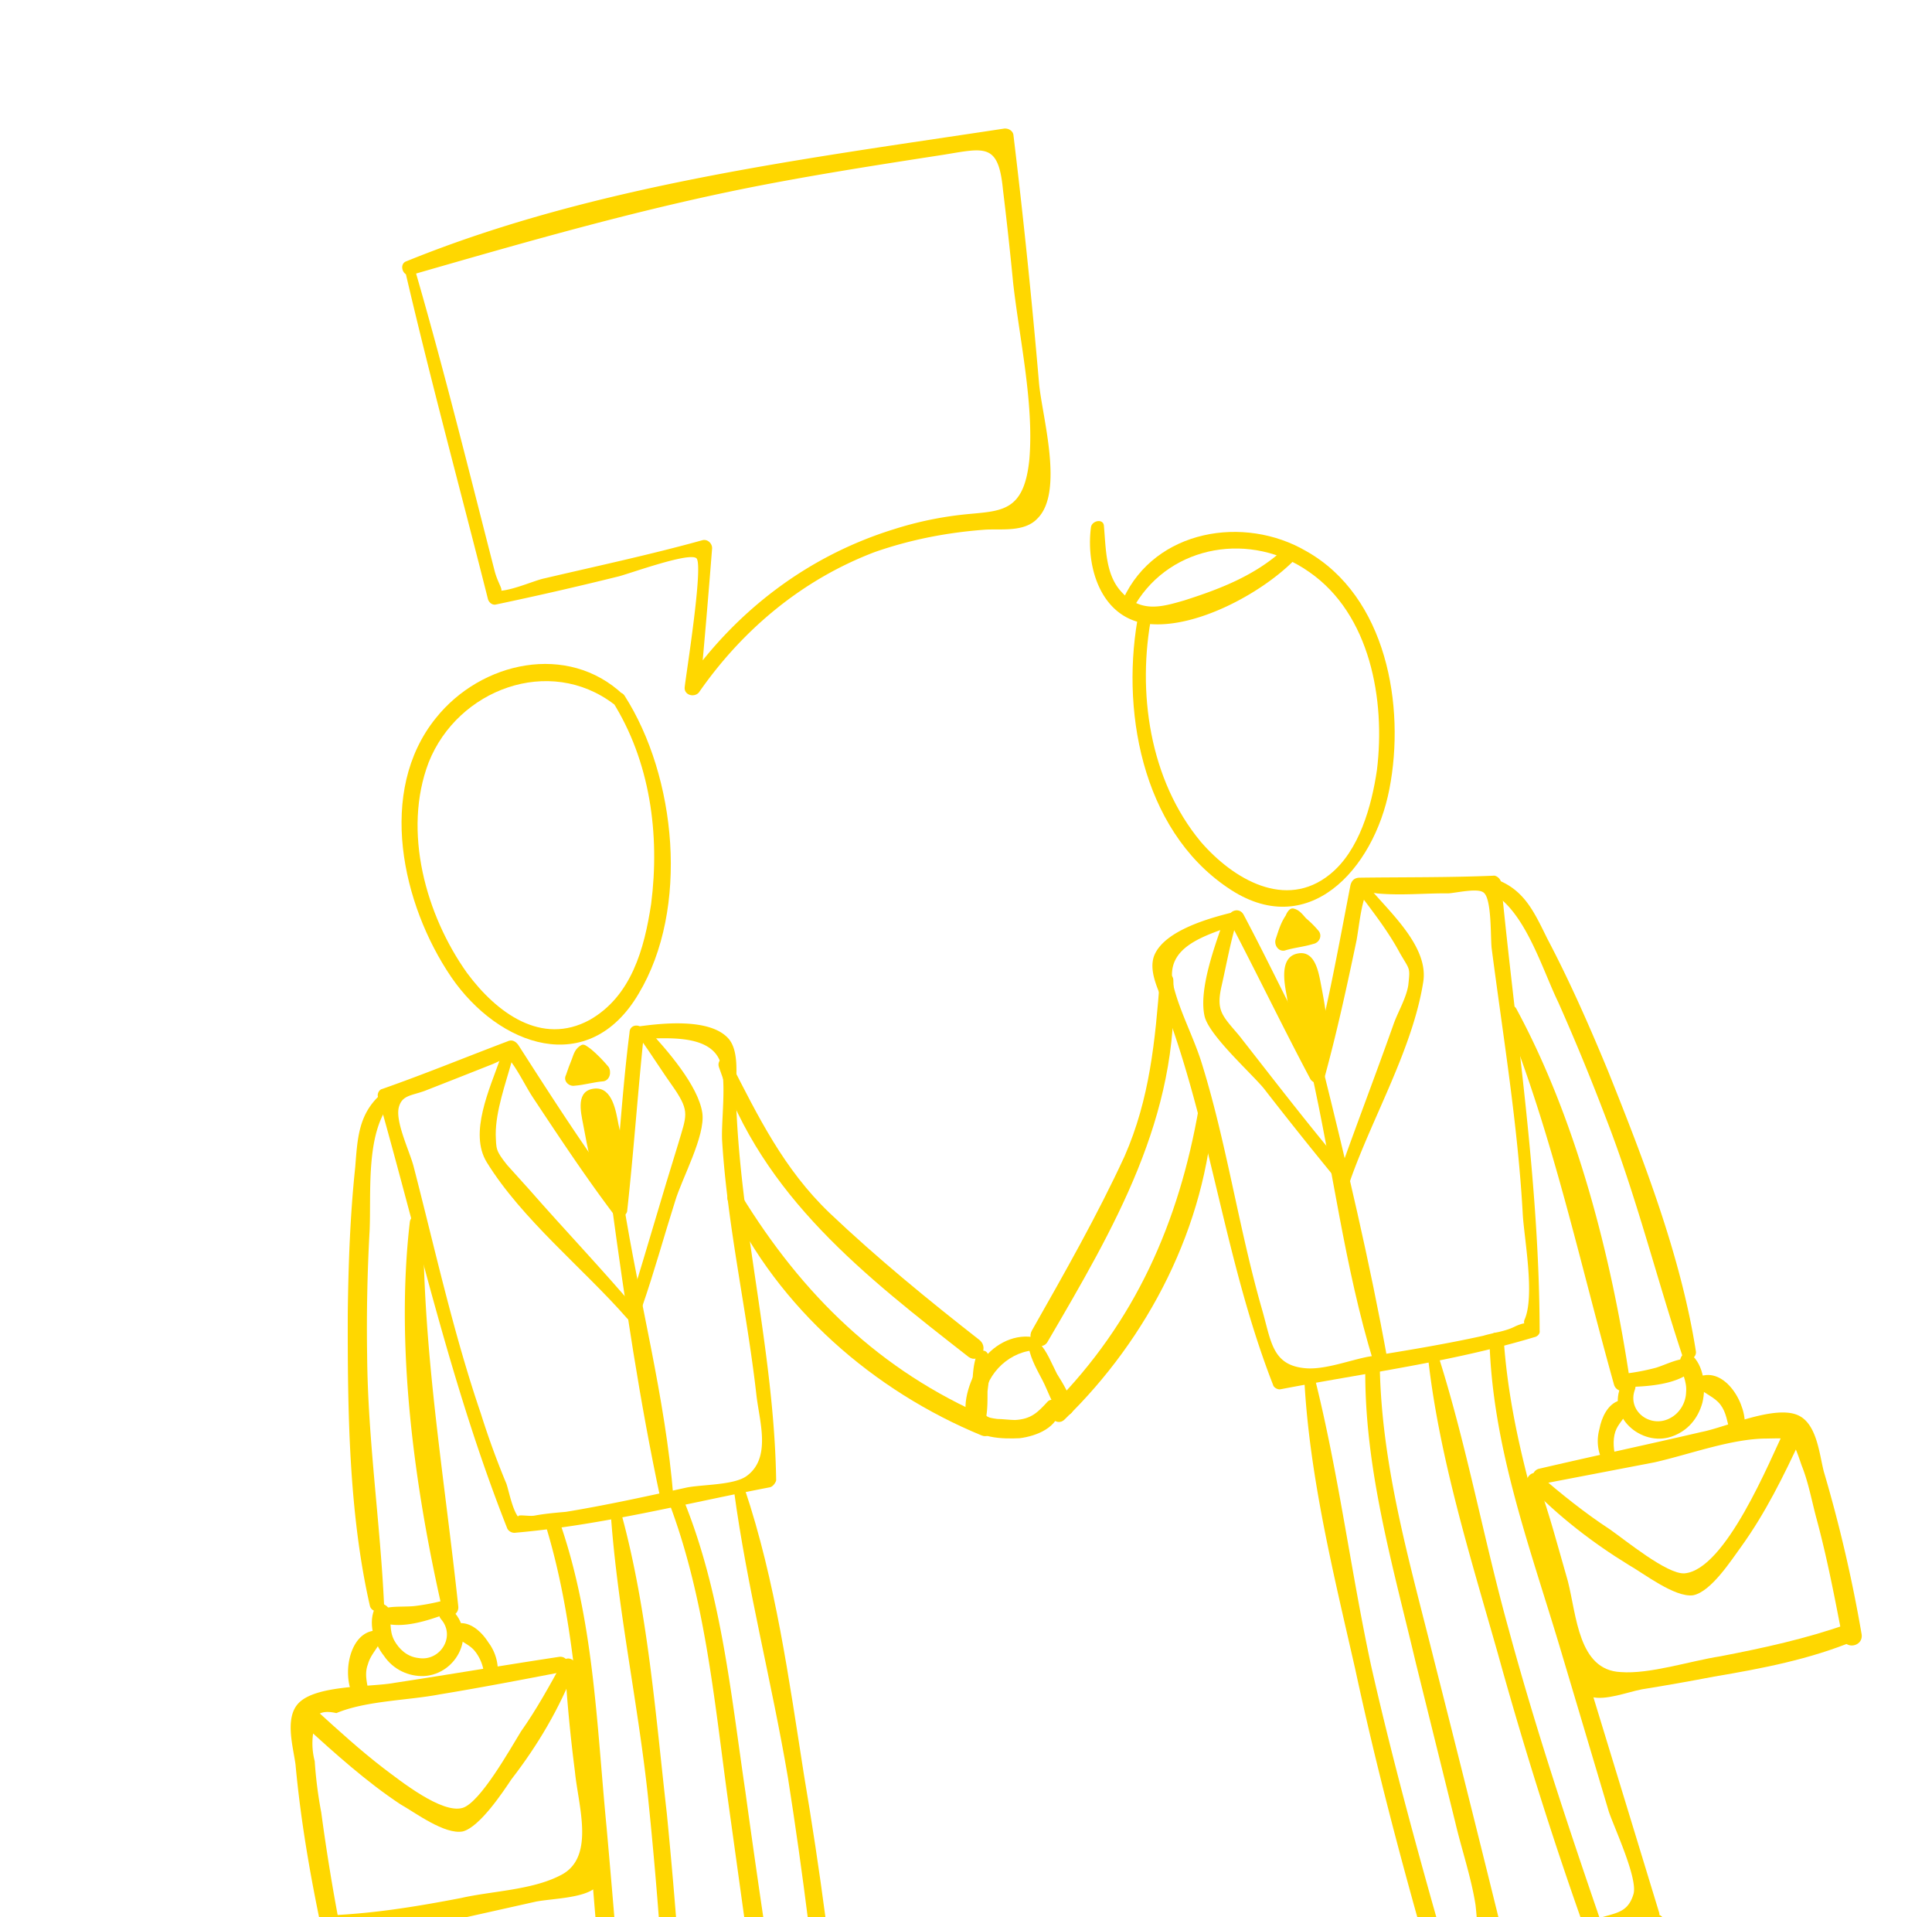 <svg xmlns="http://www.w3.org/2000/svg" width="254" height="252" viewBox="0 0 254 252" fill="none"><g clip-path="url(#clip0_2318_9478)" fill="gold"><path d="M149.751 80.352c-2.517 12.585.262 28.581 11.607 36.293 10.535 7.276 19.274-2.371 21.307-12.944 2.118-10.885-.362-25.316-10.931-31.258-8.17-4.778-19.838-2.834-24.045 6.238-.423.82 1.028 1.574 1.591.728 4.732-7.845 15.28-9.574 22.833-4.234 8.027 5.544 10.045 16.816 8.913 26.036-.692 4.708-2.312 10.627-6.213 13.737-5.78 4.652-12.64.655-16.923-4.279-6.786-8.144-8.439-19.781-6.464-29.9.229-1.078-1.42-1.352-1.675-.417z"></path><path d="M168.659 72.295c-3.706 3.368-8.299 5.135-12.947 6.617-3.024.876-5.767 1.697-8.354-1.2-2.031-2.267-1.96-5.676-2.226-8.576-.051-1.023-1.59-.728-1.706.18-.696 5.446 1.455 12.118 7.659 12.698 6.204.58 14.612-3.985 18.881-8.198.843-.9-.297-2.305-1.307-1.52zm-6.255 47.543c-3.05.733-9.264 2.369-10.649 5.734-.877 2.234.816 5.009 1.505 7.09 5.995 16.118 7.846 33.326 14.12 49.389.055.285.557.632.977.551 11.052-2.121 22.522-3.584 33.356-6.844.42-.08.785-.446.703-.873-.05-19.915-3.178-39.239-5.074-58.947-.082-.427-.611-.916-1.031-.835-5.9.246-11.715.182-17.503.259-.727-.008-1.092.357-1.263.98-1.603 8.278-3.066 16.528-5.283 24.628a78.999 78.999 0 001.874-.064c-3.772-6.803-7.011-13.856-10.643-20.686-.666-1.201-2.375-.282-1.877.803 3.659 6.972 7.038 13.998 10.67 20.828.417.658 1.59.728 1.846-.206 1.621-5.92 2.934-11.928 4.22-18.078.344-1.985.521-4.085 1.173-5.981.426-1.558-.082-.427-.754-.151.532-.249 1.873-.064 2.32-.002 3.102.29 6.375-.043 9.282-.01.867-.019 3.778-.725 4.614-.148 1.144.666.953 5.721 1.114 7.314 1.513 11.664 3.445 23.248 4.092 34.931.154 3.07 1.656 10.899.216 13.979-.255.935.727.008-1.15.811-1.317.696-2.883.849-4.255 1.26-5.009 1.109-10.074 1.933-15.138 2.757-2.378.457-5.487 1.643-7.974 1.53-4.696-.279-4.737-3.518-6.004-7.85-3.083-10.773-4.654-21.984-7.989-32.56-1.075-3.336-2.878-6.68-3.673-10.069-1.123-5.098 4.418-6.457 8.759-8.028.812-.303.231-1.815-.581-1.512z"></path><path d="M172.322 140.516c2.878 12.731 4.412 26.015 8.269 38.557.359 1.112 1.925.959 1.819-.349-2.319-12.838-5.391-25.826-8.549-38.503-.192-.996-1.731-.701-1.539.295z"></path><path d="M160.975 120.703c-1.218 3.48-3.425 9.365-2.602 12.897.632 2.535 6.062 7.397 7.758 9.432a547.748 547.748 0 008.98 11.265c.724.747 1.959-.376 1.375-1.15-4.699-5.592-9.147-11.38-13.567-17.025-2.253-2.667-3.089-3.245-2.291-6.645.628-2.777 1.116-5.527 1.911-8.189.256-.934-1.14-1.404-1.564-.585z"></path><path d="M179.187 118.094c1.751 2.32 3.502 4.641 4.861 7.184 1.303 2.259 1.361 1.805 1.099 4.217-.259 1.673-1.358 3.508-1.924 5.092-2.351 6.65-4.868 13.184-7.219 19.834-.368 1.104 1.334 1.662 1.563.585 2.917-8.234 8.158-17.209 9.539-25.887.747-4.423-3.847-8.707-6.823-12.121-.584-.774-1.679.322-1.096 1.096zm-5.861 4.224a13.113 13.113 0 00-1.614-1.609c-.556-.631-.945-1.147-1.7-1.298-.447-.061-.784.446-.982.927-.676 1.015-.932 1.95-1.3 3.054-.283.792.328 1.708 1.167 1.547 1.232-.384 2.519-.484 3.751-.868.839-.161 1.235-1.122.678-1.753zm-3.035 3.091c-2.044.687-1.443 3.819-1.115 5.527.434 3.016 1.256 6.548 3.035 9.011.389.516 1.088.382 1.286-.099.28-.054.7-.134.758-.588.713-3.089-.025-6.932-.626-10.064-.328-1.708-.874-4.555-3.338-3.787zm-1.231 56.32c.98-.188.679-1.754-.3-1.566-.979.188-.679 1.754.3 1.566zm2.432-.172c.698 12.707 3.883 25.526 6.679 37.83 2.684 12.472 5.927 24.838 9.45 37.15.441 1.539 2.819 1.082 2.379-.457-3.523-12.312-6.907-24.65-9.73-37.096-2.684-12.473-4.276-25.303-7.379-37.695-.191-.996-1.423-.612-1.399.268z"></path><path d="M179.498 179.431c-.2 13.321 3.572 26.175 6.645 39.164 1.721 6.95 3.443 13.902 5.162 20.852.823 3.532 2.148 7.41 2.691 10.996.536 5.063.12 4.405-4.416 5.718-1.371.411-1.016 2.261.383 1.993 2.293-.145 4.532-.575 6.91-1.031.56-.108 1.15-.811 1.014-1.523a5201.353 5201.353 0 00-9.365-37.462c-3.158-12.677-6.903-25.388-7.123-38.629.061-1.193-1.867-1.413-1.901-.078zm8.28-.704c1.479 13 5.586 26.085 9.164 38.681 3.301 11.912 7.05 23.885 11.163 35.493.58 1.512 2.542.398 2.129-.999-4.277-12.462-8.414-24.951-11.88-37.717-3.274-11.769-5.483-24.037-9.177-35.726-.191-.996-1.45-.755-1.399.268z"></path><path d="M195.814 176.004c.357 13.953 5.163 26.904 9.157 40.158 2.166 7.259 4.343 14.565 6.528 21.919.689 2.081 3.874 8.85 3.25 10.888-.795 2.662-2.584 2.415-5.02 3.325-1.232.384-.457 2.154.662 1.939 2.239-.43 4.477-.859 6.689-1.431.672-.277 1.29-.838 1.013-1.523a50859.227 50859.227 0 00-11.709-38.34c-3.776-12.115-7.859-24.32-8.696-36.999-.079-1.166-1.925-.959-1.874.064z"></path><path d="M209.642 252.606c-2.91.706-6.388 2.997-7.073 6.228-.655 2.635 1.492 3.994 3.812 3.991 3.355.094 17.251-6.115 12.129-10.887-.891-.863-2.462.029-1.824 1.087.638 1.059-.655 2.635-1.245 3.339a32.568 32.568 0 01-2.271 1.764c-1.543 1.034-3.281 1.81-5.1 2.159-.56.108-1.791.492-2.266.287-.836-.577-.463-2.42-.012-3.096.873-1.496 2.89-2.326 4.487-3.075.952-.331.343-1.985-.637-1.797zm-13.481-135.261c4.406 2.549 6.553 9.959 8.714 14.415a299.135 299.135 0 016.25 15.183c4.008 10.3 6.616 20.869 10.064 31.276.358 1.112 1.955.363 1.764-.634-1.957-12.464-6.848-25.104-11.576-36.889-2.434-5.879-5.008-11.732-7.974-17.361-1.662-3.371-2.935-6.226-6.396-7.628-.948-.408-1.682 1.061-.846 1.638zm1.634 16.069c6.415 16.037 9.781 32.068 14.404 48.597.385 1.254 2.372 1.02 2.098-.403-2.414-16.362-7.03-34.367-14.904-48.944-.499-1.085-2.069-.193-1.598.75z"></path><path d="M213.707 182.312c2.601-.057 6.627-.239 8.733-2.119.757-.588-.021-1.62-.888-1.601-1.286.1-2.603.795-3.835 1.179a29.288 29.288 0 01-4.058.779c-1.006.045-.958 1.807.048 1.762z"></path><path d="M213.204 181.965c-2.088 4.238 2.591 8.211 6.54 6.863 2.044-.688 3.477-2.291 4.074-4.472.484-2.011.217-4.912-1.509-6.352-.697-.604-1.539.296-1.403 1.008.133 1.45.912 2.481.765 3.985-.034 1.335-.795 2.662-1.972 3.33-2.607 1.534-5.812-.803-4.764-3.66.481-1.274-1.195-1.69-1.731-.702z"></path><path d="M202.662 195.058l14.831-2.846c4.59-1.029 10.135-3.126 14.776-3.131 3.327-.048 3.273-.333 4.597 3.545.83 2.055 1.267 4.333 1.844 6.583 1.457 5.329 2.468 10.596 3.506 16.005.328 1.708 2.846 1.225 2.519-.483a187.244 187.244 0 00-4.965-21.334c-.577-2.25-.895-6.174-3.294-7.337-3.04-1.483-9.568 1.541-12.786 2.158-7.081 1.654-14.329 3.193-21.41 4.847-1.232.384-.877 2.234.382 1.993z"></path><path d="M200.395 195.345c1.478 6.948 3.516 13.789 5.275 20.683.799 2.651.727 6.059 3.519 7 1.843.532 4.812-.629 6.63-.978 3.19-.513 6.371-1.075 9.542-1.683 6.323-1.066 12.619-2.274 18.53-4.737 1.484-.58.375-2.581-.997-2.17-5.433 1.928-11.142 3.171-16.738 4.245-3.945.61-9.265 2.369-13.094 2.07-5.563-.26-5.782-7.45-6.936-11.952-1.294-4.474-2.42-8.833-3.967-13.112-.358-1.112-1.983-.505-1.764.634zm12.095-3.502c-.359-1.112-.492-2.562-.123-3.666.368-1.104 1.266-1.719 1.634-2.822.31-.65-.3-1.566-1.113-1.263-1.511.438-2.33 2.218-2.617 3.749-.426 1.558-.238 3.293.762 4.725.471.942 1.788.247 1.457-.723zm16.734-3.506c.907-2.831-1.865-8.202-5.223-7.558-.866.019-1.095 1.096-.706 1.611.891.863 2.12 1.217 2.898 2.249.778 1.031.857 2.197 1.27 3.593.164.854 1.505 1.04 1.761.105z"></path><path d="M200.956 195.237c3.979 4.107 8.409 7.537 13.177 10.459 1.952 1.102 6.048 4.301 8.454 3.986 2.378-.456 5.053-4.659 6.319-6.378 3.207-4.453 5.606-9.341 7.864-14.202.621-1.299-1.471-2.374-2.119-1.216-1.975 4.068-7.772 18.464-13.198 18.915-2.293.145-7.808-4.405-9.815-5.791-3.317-2.168-6.409-4.674-9.362-7.207-.863-.72-2.044.688-1.32 1.434zm-48.46-66.56c-.623 8.089-1.329 15.751-4.662 23.328-3.586 7.772-7.926 15.394-12.153 22.847-.873 1.496 1.273 2.855 2.034 1.528 8.735-14.959 17.384-29.607 16.542-47.599-.051-1.023-1.699-1.297-1.761-.104zm5.124 16.874c-2.612 15.113-8.374 28.173-19.188 39.104-1.235 1.122.434 3.016 1.529 1.92 11.008-10.672 18.623-25.417 19.56-40.946.061-1.192-1.699-1.297-1.901-.078z"></path><path d="M135.251 177.148c.3 1.566 1.16 3.024 1.853 4.367.693 1.343 1.161 3.024 2.246 4.144.724.747 1.928.221 1.737-.776-.44-1.539-1.301-2.997-2.133-4.313-.693-1.343-1.301-2.997-2.386-4.117-.529-.489-1.481-.159-1.317.695z"></path><path d="M135.705 175.733c-2.683-.371-5.29 1.162-6.753 3.362-1.239 1.861-2.624 5.226-1.74 7.565.771 2.509 4.826 2.469 6.839 2.378 2.266-.287 5.095-1.421 5.33-3.975.143-.765-1-1.431-1.618-.87-1.32 1.434-2.163 2.334-4.316 2.452-.727-.008-1.621-.132-2.348-.14-1.341-.185-1.788-.247-1.809-1.867.017-3.693 3.05-6.784 6.463-7.143 1.006-.046.846-1.639-.048-1.762zM80.5 92.165c4.996 7.897 6.267 17.541 5.108 26.619-.894 5.928-2.6 12.158-8.093 15.279-6.306 3.424-12.214-.903-16.132-6.202-5.362-7.532-8.5-18.589-5.02-27.669 3.818-9.588 15.86-14.113 24.358-7.626.837.577 1.904-.661 1.208-1.265-7.266-6.871-18.684-4.385-24.645 3.106-7.732 9.601-4.444 24.467 2.028 33.999 6.249 9.132 18.084 13.354 24.649 2.206 6.704-11.175 4.965-28.552-1.864-39.196-.611-.916-2.208-.167-1.597.75z"></path><path d="M83.655 136.574c3.467-.075 9.565-.802 11.002 2.907.94 2.624.104 8.097.288 10.571.705 11.229 3.228 22.109 4.492 33.231.375 3.47 2.031 8.318-1.279 10.724-1.655 1.203-5.736 1.101-7.835 1.504-5.29 1.162-10.579 2.325-15.923 3.203-1.426.126-2.853.252-4.112.494-.84.161-2.822-.344-1.959.376-.863-.72-1.382-3.425-1.74-4.537a108.568 108.568 0 01-3.37-9.242c-3.642-10.665-6.053-21.714-8.856-32.541-.522-1.966-2.434-5.879-1.922-7.748.426-1.558 1.6-1.488 3.365-2.122 2.969-1.16 5.89-2.311 8.766-3.453.812-.303 1.85-.945 2.716-.964.7-.134-1.839-1.27-.586-.035 1.307 1.52 2.303 3.69 3.33 5.264 3.472 5.238 6.943 10.475 10.64 15.374.583.774 1.788.247 1.791-.491.846-7.689 1.384-15.467 2.202-23.299.061-1.192-1.867-1.413-1.9-.078-.986 7.716-1.385 15.467-2.23 23.156.541-.202 1.13-.413 1.764-.633-5.058-6.704-9.611-13.8-14.164-20.896-.39-.516-.864-.72-1.396-.47-5.545 2.097-10.923 4.31-16.496 6.265-.42.08-.73.73-.508 1.13 5.394 19.037 9.641 38.146 16.967 56.665.222.4.696.604 1.116.524 11.271-.982 22.328-3.842 33.381-5.963.42-.081.757-.588.843-.9-.258-17.218-4.908-33.889-5.306-51.08.037-2.074.443-5.251-.891-6.914-2.447-2.925-9.245-2.063-12.35-1.614-.867.018-.847 1.638.16 1.592z"></path><path d="M80.399 158.157c1.759 12.945 3.712 26.148 6.45 38.906.247 1.281 1.758.843 1.68-.323-1.06-13.079-4.552-25.987-6.591-38.879-.051-1.023-1.73-.701-1.54.296z"></path><path d="M84.047 136.351c1.584 2.205 3.055 4.58 4.638 6.785 2.028 3.005 1.55 3.54.5 7.136-2.157 6.908-4.145 13.931-6.301 20.838-.396.961 1.167 1.547 1.563.586 1.586-4.585 2.865-9.258 4.312-13.815.88-2.973 4.008-8.592 3.575-11.608-.543-3.586-4.632-8.262-7.192-11.017-.696-.605-1.679.322-1.095 1.095z"></path><path d="M65.835 138.961c-1.501 4.273-4.183 9.953-1.852 13.786 4.635 7.523 12.686 13.948 18.444 20.517.751.889 1.986-.233 1.235-1.122-4.505-5.334-9.402-10.446-14.047-15.753l-2.95-3.271c-1.528-1.921-1.416-2.09-1.491-3.994-.014-3.097 1.316-6.747 2.084-9.551.256-.934-1.027-1.574-1.423-.612zm8.573 2.339c.245-.736.5-1.424.764-2.065.283-.792.454-1.415 1.239-1.861.392-.223.754.15 1.255.497.864.72 1.587 1.466 2.338 2.355.417.658.188 1.735-.651 1.896-1.287.1-2.519.484-3.805.583-.7.134-1.563-.586-1.14-1.405zm3.822 1.776c2.293-.145 2.754 3.013 3.082 4.721.713 2.963 1.256 6.548.516 9.495-.17.623-.73.73-1.232.384-.28.053-.56.107-.921-.266-1.806-2.606-2.403-6.476-3.004-9.607-.328-1.709-1.014-4.529 1.559-4.727zm21.993 51.863c.979-.188.679-1.754-.3-1.566-.98.188-.68 1.754.3 1.566zm-3.723 1.01c1.704 12.66 4.975 25.168 7.099 37.748 1.984 12.607 3.548 25.295 4.833 38.036.161 1.593 2.399 1.163 2.239-.429-1.145-12.768-2.849-25.429-4.973-38.009-1.957-12.465-3.743-25.553-7.799-37.615-.164-.854-1.45-.755-1.4.269z"></path><path d="M87.937 197.444c4.697 12.382 5.924 25.577 7.683 38.522l5.307 38.241c-.003.738.806 1.173 1.505 1.039 2.239-.43 4.478-.859 6.801-1.6 1.26-.242.905-2.092-.382-1.993-4.839.486-4.982 1.251-6.218-3.677-.963-3.505-1.168-7.598-1.571-11.211a1615.486 1615.486 0 01-3.064-21.255c-1.953-13.203-3.207-26.541-8.324-38.842-.526-1.227-2.095-.336-1.737.776zm-7.613 1.904c.896 12.225 3.525 24.414 4.84 36.559a602.513 602.513 0 012.786 39.462c.133 1.45 2.368 1.759 2.348.139-.476-12.306-1.426-24.816-2.629-37.13-1.479-12.999-2.508-26.675-5.945-39.299-.332-.969-1.45-.754-1.4.269z"></path><path d="M71.626 200.131c3.776 12.116 4.5 24.965 5.478 37.617 1.096 13.271 2.2 26.587 3.315 39.951-.004.739.778 1.032 1.505 1.04 2.266-.288 4.504-.717 6.883-1.174 1.12-.214 1.044-2.119-.103-2.046-2.74.083-4.31.974-6.033-1.204-1.335-1.662-.742-9.156-1.012-11.318a2068.54 2068.54 0 00-1.91-22.804c-1.336-13.765-1.665-27.575-6.359-40.695-.47-.943-2.122-.478-1.764.633zM49.96 143.926c-2.836 2.61-2.962 5.734-3.258 9.48-.671 6.328-.896 12.717-.98 19.08-.03 12.698.105 26.25 2.901 38.554.191.996 1.952 1.101 1.873-.065-.51-10.971-2.138-21.727-2.228-32.779-.087-5.494.021-10.975.326-16.445.217-4.912-.53-12.591 2.619-16.59.703-.873-.523-1.966-1.253-1.235zm3.923 16.662c-1.92 16.456.598 34.864 4.272 50.984.273 1.424 2.204.905 2.098-.403-1.824-17.065-4.63-33.204-4.609-50.476.089-1.05-1.56-1.324-1.76-.105z"></path><path d="M58.496 210.326a29.288 29.288 0 01-4.058.779c-1.426.126-2.907-.033-4.14.351-.811.304-1.013 1.523-.091 1.789 2.652.967 6.32-.327 8.756-1.237.953-.331.485-2.012-.467-1.682z"></path><path d="M57.953 212.791c2.03 2.267-.081 5.624-2.93 5.138-1.482-.159-2.54-1.136-3.205-2.337-.693-1.343-.352-2.589-.625-4.012-.277-.685-1.393-1.209-1.816-.39-1.071 1.977-.245 4.77 1.09 6.433 1.221 1.831 3.286 2.763 5.3 2.672 4.306-.236 7.042-5.631 3.534-8.795-.864-.72-2.126.26-1.348 1.291z"></path><path d="M73.56 217.767c-7.19 1.084-14.354 2.311-21.684 3.423-3.078.59-10.401.225-12.677 2.728-1.798 1.968-.641 5.731-.344 8.036.666 7.251 1.92 14.538 3.425 21.628.328 1.708 2.707 1.252 2.379-.456a270.019 270.019 0 01-2.421-14.885 56.452 56.452 0 01-.864-6.771 9.144 9.144 0 01-.093-4.262c-.16-1.839.822-2.519 2.945-2.041 3.893-1.633 9.401-1.657 13.599-2.462 5.344-.878 10.8-1.925 16.117-2.946 1.26-.241.904-2.092-.382-1.992z"></path><path d="M74.28 219.252a210.1 210.1 0 001.309 13.622c.427 4.493 2.772 11.423-2.019 13.67-3.699 1.891-9.04 2.03-12.93 2.924-5.736 1.101-11.36 2.033-17.26 2.28-1.427.126-1.717 2.395-.123 2.385 5.955.037 11.859-.948 17.875-2.102 3.153-.704 6.26-1.398 9.32-2.084 2.098-.403 6.152-.443 7.78-1.788 1.993-1.711 1.136-3.908.784-6.497-.86-7.509-1.442-15.073-2.722-22.501-.219-1.139-2.092-1.075-2.014.091zm-8.896 1.264a6.18 6.18 0 00-1.181-4.644c-.833-1.316-2.253-2.667-3.82-2.514-.726-.008-1.095 1.096-.566 1.585.751.889 1.813 1.128 2.563 2.017.751.889 1.304 2.259 1.243 3.451.051 1.023 1.532 1.182 1.76.105zm-16.869 2.057c-.246-1.282-.632-2.536-.15-3.809.34-1.246 1.21-2.003 1.719-3.134.31-.65-.44-1.539-1.113-1.262-3.358.644-4.084 6.687-2.193 8.981.584.773 1.9.078 1.737-.776z"></path><path d="M73.976 218.424c-1.72 3.134-3.44 6.269-5.493 9.172-1.437 2.342-5.326 9.287-7.65 10.028-2.744.822-8.232-3.586-10.433-5.23-3.065-2.363-5.877-4.923-8.69-7.483-1.03-.835-2.715.964-1.657 1.942 4.037 3.653 8.075 7.306 12.562 10.282 1.953 1.101 5.853 4.042 8.232 3.586 2.211-.572 5.251-5.141 6.377-6.833 3.487-4.506 6.333-9.332 8.37-14.593.535-.989-1.082-1.859-1.618-.871zm20.538-78.178c5.738 17.053 19.195 27.458 32.847 38.121 1.337.924 2.689-1.106 1.463-2.199-6.825-5.332-13.539-10.833-19.747-16.726-6.041-5.777-9.392-12.661-13.106-19.918-.499-1.085-1.788-.247-1.457.722zm1.207 17.627c6.619 14.079 19.151 24.957 33.328 30.797 1.423.612 2.272-1.765.849-2.377-14.231-6.125-24.419-16.124-32.44-29.196-.638-1.058-2.235-.309-1.737.776z"></path><path d="M128.454 178.01c-.594 1.442-.546 3.204-.692 4.708-.147 1.504-.546 3.204-.246 4.77.192.996 1.506 1.039 1.761.105.594-1.443.546-3.205.553-4.682.146-1.504.545-3.204.105-4.743-.164-.854-1.171-.808-1.481-.158zM53.217 35.413c3.346 14.412 7.28 28.86 10.905 43.217.11.57.61.916 1.03.836a455.881 455.881 0 0015.981-3.657c1.12-.215 9.381-3.276 10.412-2.441 1.003.693-1.384 15.467-1.53 16.971-.09 1.05 1.28 1.378 1.87.674 5.797-8.344 13.682-14.875 23.149-18.463 4.76-1.651 9.517-2.564 14.523-2.935 2.153-.118 5.143.342 6.829-1.458 3.538-3.483.619-13.402.219-17.752a950.014 950.014 0 00-3.375-32.708c-.109-.57-.751-.889-1.31-.781-26.075 3.97-53.714 7.355-78.474 17.42-1.092.358-.457 2.154.635 1.797 15.397-4.43 30.514-8.807 46.324-11.841 7.835-1.504 15.865-2.75 23.755-3.969 5.344-.878 7.108-1.511 7.696 4.575.503 4.134.95 8.23 1.342 12.287.834 7.367 2.752 15.854 2.132 23.205-.702 6.924-3.637 6.75-8.336 7.208a46.42 46.42 0 00-9.487 1.968C106.28 73.05 96.91 80.16 90.185 89.716c.633.272 1.256.497 1.87.674.568-6.11 1.09-12.213 1.564-18.306.031-.596-.525-1.227-1.225-1.093-6.886 1.912-13.854 3.397-20.795 5.024-1.4.268-5.126 2.016-6.662 1.573 1.843.532.645-.419.096-2.527-3.435-13.362-6.73-26.75-10.556-39.89-.164-.853-1.45-.754-1.287.1l.027.142z"></path></g><defs><clipPath id="clip0_2318_9478"><path fill="#fff" transform="rotate(-10.863 210.153 17.054)" d="M0 0h208v258H0z"></path></clipPath></defs></svg>